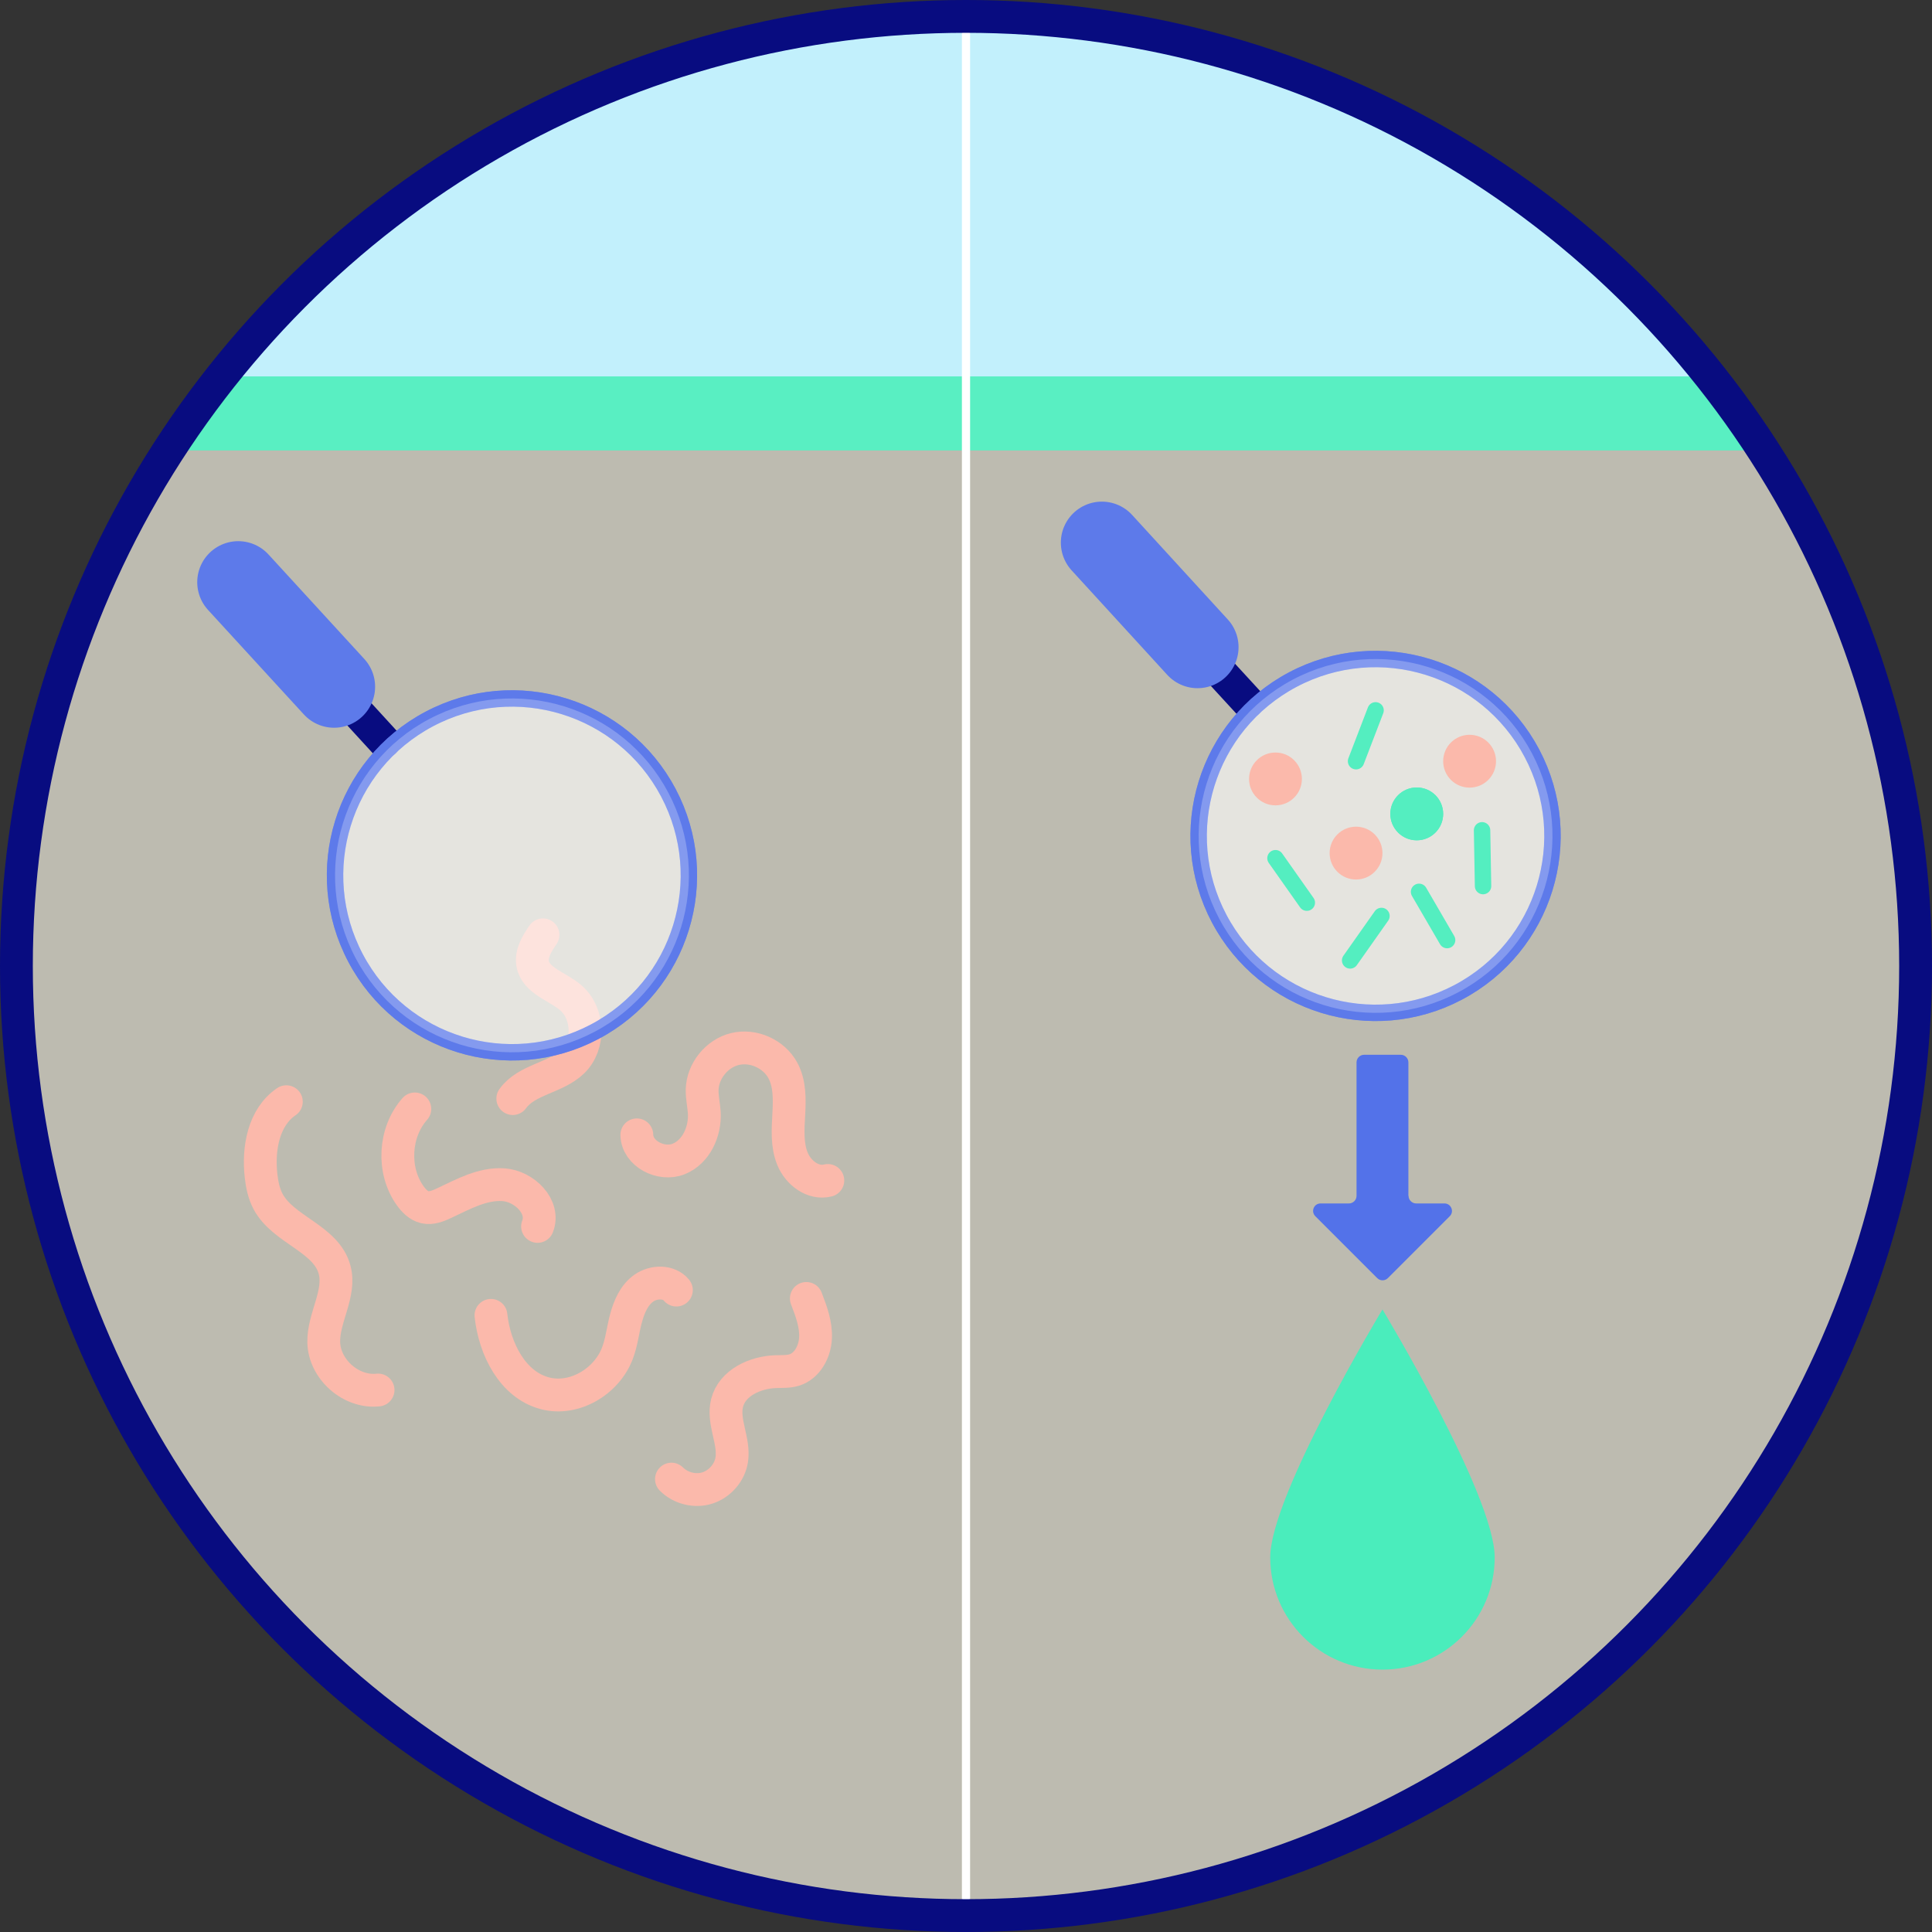 <?xml version="1.0" encoding="UTF-8"?>
<svg xmlns="http://www.w3.org/2000/svg" xmlns:xlink="http://www.w3.org/1999/xlink" id="Layer_2" viewBox="0 0 117.74 117.74" width="117.74" height="117.74" x="0" y="0"><rect x="0" y="0" width="117.74" height="117.74" fill="#333333" stroke="none"/><defs><style>.cls-1{stroke:#54eec0;}.cls-1,.cls-2,.cls-3,.cls-4,.cls-5,.cls-6,.cls-7{fill:none;}.cls-1,.cls-3,.cls-8,.cls-4,.cls-6{stroke-linecap:round;stroke-linejoin:round;}.cls-9{clip-path:url(#clippath);}.cls-2,.cls-10,.cls-11,.cls-12,.cls-13,.cls-14,.cls-15,.cls-16,.cls-17{stroke-width:0px;}.cls-3{stroke-width:5px;}.cls-3,.cls-7,.cls-18{stroke:#5d7aea;}.cls-8{fill:#ecedee;}.cls-8,.cls-4,.cls-5{stroke-width:2px;}.cls-8,.cls-5{stroke:#080c80;}.cls-4{stroke:#fbb9ab;}.cls-5,.cls-7,.cls-18{stroke-miterlimit:10;}.cls-6{stroke:#fff;stroke-width:.5px;}.cls-18{opacity:.6;}.cls-18,.cls-16{fill:#fff;}.cls-10{fill:#4aedbc;}.cls-11{fill:#54eec0;}.cls-12{fill:#59efc2;}.cls-13{fill:#5372e9;}.cls-14{fill:#c2f0fc;}.cls-15{fill:#bdbbb0;}.cls-17{fill:#fbb9ab;}</style><clipPath id="clippath"><circle class="cls-2" cx="58.87" cy="58.87" r="57.87"/></clipPath></defs><g id="cirkels"><circle class="cls-16" cx="58.87" cy="58.87" r="57.87"/><g class="cls-9"><rect class="cls-14" x="-23.23" y="-19" width="161.26" height="88.38"/><rect class="cls-12" x="-3.29" y="22.94" width="126.59" height="97.35"/><rect class="cls-15" x="-3.29" y="27.45" width="126.59" height="97.35"/></g><line class="cls-6" x1="58.87" y1="1" x2="58.87" y2="116.74"/><circle class="cls-5" cx="58.87" cy="58.87" r="57.87"/><path class="cls-4" d="m25.28,67.58c-1.26,1.42-1.39,3.73-.29,5.28.23.32.52.62.9.71.41.09.82-.08,1.2-.26,1.15-.54,2.33-1.2,3.6-1.11s2.54,1.35,2.07,2.54"/><path class="cls-4" d="m31.25,66.95c.85-1.18,2.62-1.25,3.66-2.26,1.04-1.01.98-2.93-.12-3.88-.81-.7-2.14-1.03-2.33-2.08-.11-.63.27-1.23.63-1.76"/><path class="cls-4" d="m38.81,69.16c.02,1.15,1.48,1.9,2.55,1.47s1.63-1.68,1.56-2.83c-.03-.46-.14-.92-.13-1.39.03-1.14.89-2.21,2-2.48s2.36.29,2.91,1.29c.44.8.42,1.77.37,2.69s-.12,1.87.23,2.72,1.26,1.54,2.15,1.31"/><path class="cls-4" d="m29.92,80.16c.22,2.04,1.31,4.23,3.29,4.75,1.79.47,3.77-.72,4.42-2.45.26-.68.33-1.42.52-2.12s.49-1.42,1.09-1.84,1.52-.44,1.98.12"/><path class="cls-4" d="m40.92,90.14c.56.56,1.44.78,2.19.54.75-.24,1.35-.92,1.48-1.7.19-1.16-.57-2.34-.28-3.48.31-1.23,1.71-1.87,2.97-1.91.38-.01.77.01,1.13-.1.79-.25,1.25-1.12,1.29-1.95s-.26-1.63-.56-2.41"/><path class="cls-4" d="m23.04,84.71c-1.63.18-3.26-1.24-3.31-2.89-.04-1.51,1.05-2.98.66-4.44-.51-1.91-3.14-2.42-4.06-4.17-.25-.48-.36-1.01-.42-1.55-.19-1.66.15-3.58,1.54-4.52"/><line class="cls-8" x1="20.36" y1="41.85" x2="23.42" y2="45.19"/><circle class="cls-7" cx="31.2" cy="53.35" r="10.78" transform="translate(-21.32 20.77) rotate(-27.87)"/><line class="cls-3" x1="14.52" y1="35.48" x2="20.36" y2="41.85"/><circle class="cls-18" cx="31.2" cy="53.35" r="10.78" transform="translate(-21.32 20.77) rotate(-27.87)"/><line class="cls-8" x1="72.98" y1="39.44" x2="76.04" y2="42.77"/><circle class="cls-7" cx="83.83" cy="50.94" r="10.78" transform="translate(-14.09 45.1) rotate(-27.87)"/><line class="cls-3" x1="67.15" y1="33.07" x2="72.98" y2="39.44"/><circle class="cls-18" cx="83.83" cy="50.94" r="10.78" transform="translate(-14.09 45.1) rotate(-27.87)"/><circle class="cls-17" cx="82.64" cy="51.99" r="1.61"/><circle class="cls-17" cx="77.73" cy="47.47" r="1.61"/><circle class="cls-17" cx="89.56" cy="46.39" r="1.61"/><circle class="cls-11" cx="86.34" cy="49.6" r="1.61"/><circle class="cls-11" cx="86.34" cy="49.6" r="1.61"/><line class="cls-1" x1="83.83" y1="43.29" x2="82.64" y2="46.39"/><line class="cls-1" x1="84.19" y1="55.82" x2="82.28" y2="58.53"/><line class="cls-1" x1="90.32" y1="50.6" x2="90.38" y2="54"/><line class="cls-1" x1="86.48" y1="54.35" x2="88.19" y2="57.29"/><line class="cls-1" x1="77.73" y1="52.3" x2="79.64" y2="55.01"/><path class="cls-13" d="m85.83,72.88v-8.14c0-.25-.21-.46-.46-.46h-2.24c-.25,0-.46.21-.46.46v8.14c0,.25-.21.46-.46.46h-1.73c-.41,0-.61.49-.32.78l3.77,3.77c.18.18.47.18.65,0l3.77-3.77c.29-.29.08-.78-.32-.78h-1.73c-.25,0-.46-.21-.46-.46Z"/><path class="cls-10" d="m91.09,94.91c0,3.78-3.06,6.84-6.84,6.84s-6.84-3.06-6.84-6.84,6.84-15.11,6.84-15.11c0,0,6.84,11.33,6.84,15.11Z"/></g></svg>
